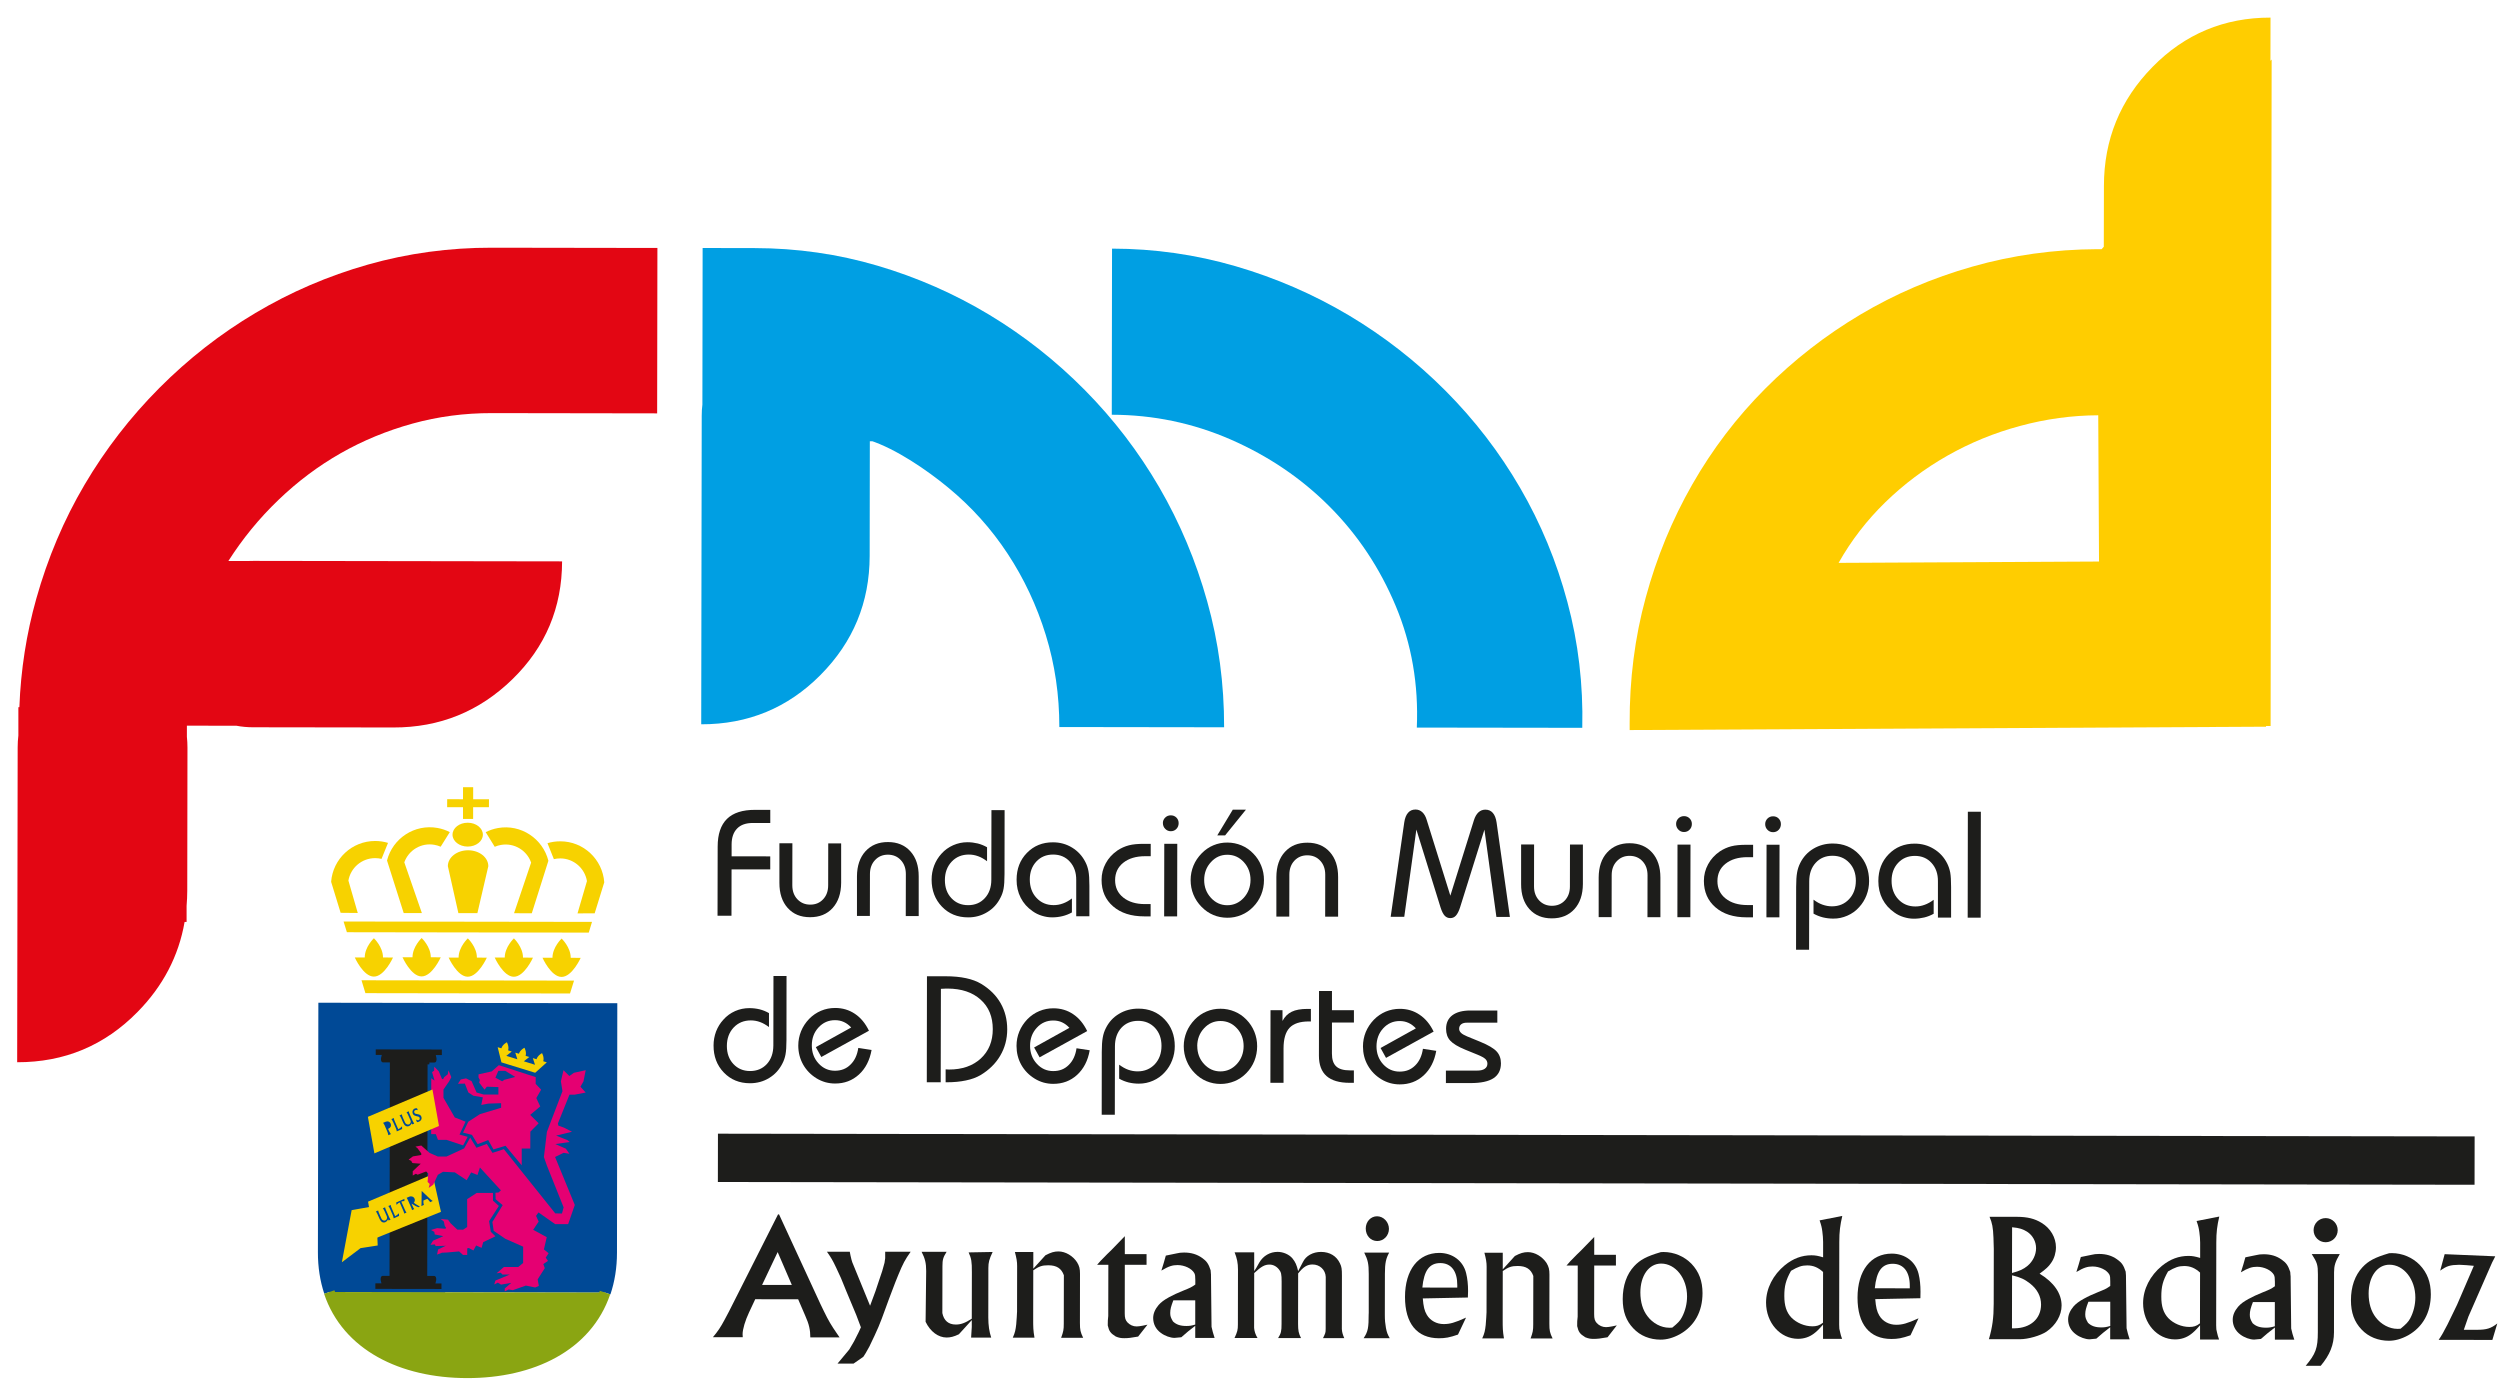 <?xml version="1.0" encoding="UTF-8"?> <svg xmlns="http://www.w3.org/2000/svg" width="135" height="75" viewBox="0 0 135 75" fill="none"><path fill-rule="evenodd" clip-rule="evenodd" d="M42.014 65.576L39.361 70.828L39.123 71.276C38.922 71.655 38.763 71.895 38.496 72.21H40.109L40.1 72.045C40.1 71.778 40.244 71.303 40.448 70.871L40.782 70.158L43.101 70.162L43.486 71.056C43.69 71.505 43.757 71.821 43.757 72.219H45.337L45.187 72C44.889 71.567 44.741 71.321 44.492 70.808C44.403 70.624 44.324 70.472 44.3 70.411L42.068 65.576H42.014ZM41.994 67.612L42.758 69.385H41.153L41.994 67.612Z" fill="#1D1D1B"></path><path fill-rule="evenodd" clip-rule="evenodd" d="M46.233 70.996L46.489 71.675L46.374 71.928C46.144 72.397 46.099 72.484 45.861 72.872L45.225 73.636H46.09L46.619 73.268C46.672 73.181 46.69 73.154 46.744 73.073L46.946 72.713C47.414 71.742 47.502 71.534 47.813 70.669C47.963 70.245 48.071 69.974 48.167 69.717C48.281 69.401 48.425 69.049 48.512 68.836C48.763 68.229 48.866 68.034 49.175 67.594H47.8V67.944C47.782 68.049 47.782 68.076 47.764 68.191C47.656 68.598 47.632 68.677 47.472 69.134L47.278 69.717L46.984 70.51L46.02 68.155C45.994 68.083 45.958 67.942 45.924 67.785L45.888 67.592H44.654C44.882 67.917 44.961 68.049 45.153 68.455C45.384 68.93 45.436 69.064 45.698 69.717L46.233 70.998V70.996Z" fill="#1D1D1B"></path><path fill-rule="evenodd" clip-rule="evenodd" d="M52.476 71.657C52.456 71.937 52.449 72.034 52.44 72.231H53.525C53.419 71.906 53.368 71.572 53.368 71.139L53.372 68.468C53.372 68.168 53.417 68 53.603 67.606L52.306 67.63C52.456 67.964 52.483 68.117 52.481 68.697L52.476 71.209C52.124 71.437 51.894 71.527 51.611 71.525C51.215 71.525 50.968 71.31 50.887 70.906L50.892 68.374C50.892 68.022 50.928 67.899 51.116 67.599H49.767C49.951 67.957 50.014 68.206 50.014 68.636L49.982 71.377C50.237 71.908 50.668 72.226 51.118 72.226C51.311 72.226 51.506 72.184 51.779 72.051L52.476 71.285V71.655V71.657Z" fill="#1D1D1B"></path><path fill-rule="evenodd" clip-rule="evenodd" d="M55.799 67.608H54.804C54.892 67.933 54.928 68.144 54.925 68.365L54.921 70.824C54.921 70.949 54.894 71.267 54.876 71.514C54.84 71.821 54.816 71.953 54.69 72.235H55.862C55.792 71.823 55.792 71.673 55.792 71.216L55.797 68.596C56.106 68.386 56.265 68.325 56.602 68.325C57.061 68.325 57.316 68.493 57.449 68.863L57.444 71.471C57.444 71.807 57.424 71.901 57.301 72.24H58.49C58.343 71.933 58.316 71.809 58.316 71.449L58.32 68.789C58.32 68.504 58.286 68.372 58.161 68.162C57.935 67.816 57.538 67.579 57.159 67.577C56.931 67.577 56.754 67.628 56.454 67.785L55.799 68.507V67.767V67.608Z" fill="#1D1D1B"></path><path fill-rule="evenodd" clip-rule="evenodd" d="M60.742 66.752L60.028 67.489C59.949 67.561 59.869 67.642 59.79 67.72C59.568 67.949 59.501 68.02 59.445 68.072C59.4 68.126 59.331 68.204 59.243 68.3H59.851L59.846 71.061C59.822 71.274 59.819 71.341 59.819 71.572C59.889 71.888 59.969 71.995 60.252 72.172C60.426 72.244 60.532 72.262 60.709 72.262C60.922 72.262 61.072 72.244 61.459 72.175L61.964 71.532C61.867 71.549 61.787 71.567 61.715 71.585C61.592 71.61 61.459 71.628 61.379 71.628C61.186 71.628 61.009 71.547 60.877 71.404C60.772 71.281 60.736 71.175 60.736 70.92L60.74 68.3H61.914V67.722H60.74V66.75L60.742 66.752Z" fill="#1D1D1B"></path><path fill-rule="evenodd" clip-rule="evenodd" d="M65.39 68.796L65.374 68.592C65.26 68.247 65.163 68.105 64.917 67.931C64.644 67.734 64.325 67.637 63.94 67.637C63.781 67.637 63.649 67.653 63.543 67.682L62.954 67.803C62.864 68.137 62.829 68.242 62.714 68.612C63.113 68.374 63.315 68.314 63.588 68.314C63.965 68.314 64.355 68.5 64.493 68.749C64.538 68.827 64.547 68.934 64.547 69.127V69.365C64.334 69.515 64.274 69.542 63.884 69.699C63.622 69.804 63.331 69.936 63.127 70.05C62.855 70.201 62.703 70.315 62.564 70.472C62.369 70.7 62.273 70.94 62.271 71.166C62.271 71.493 62.41 71.776 62.69 71.98C62.903 72.139 63.201 72.244 63.422 72.246L63.792 72.211C64.11 71.93 64.207 71.85 64.543 71.594V72.249H65.589C65.502 71.975 65.475 71.886 65.423 71.648L65.392 68.793L65.39 68.796ZM64.54 71.527C64.339 71.588 64.231 71.603 64.066 71.603C63.729 71.603 63.517 71.525 63.34 71.357C63.225 71.162 63.192 71.075 63.192 70.904C63.192 70.703 63.236 70.541 63.36 70.219H64.543V71.527H64.54Z" fill="#1D1D1B"></path><path fill-rule="evenodd" clip-rule="evenodd" d="M67.727 67.626H66.669C66.799 67.951 66.851 68.206 66.851 68.558L66.846 71.523C66.846 71.814 66.82 71.917 66.663 72.253H67.906C67.792 72.061 67.738 71.892 67.722 71.709L67.727 68.746C68.106 68.392 68.292 68.287 68.556 68.287C68.742 68.287 68.926 68.377 69.06 68.545C69.183 68.695 69.208 68.809 69.208 69.215L69.204 71.487C69.204 71.892 69.177 71.998 69.018 72.255H70.255C70.125 72 70.096 71.852 70.096 71.489L70.1 68.766C70.376 68.415 70.586 68.282 70.877 68.282C71.265 68.282 71.574 68.565 71.59 68.955L71.586 71.758C71.586 71.978 71.568 71.996 71.442 72.26H72.59C72.504 72.061 72.466 71.924 72.46 71.767L72.464 68.892C72.464 68.522 72.448 68.408 72.359 68.224C72.175 67.828 71.814 67.606 71.337 67.603C70.895 67.603 70.517 67.814 70.358 68.15L70.1 68.643C70.022 68.307 69.95 68.15 69.793 67.955C69.616 67.74 69.291 67.601 68.993 67.601C68.579 67.601 68.216 67.812 68.003 68.175L67.835 68.473L67.727 68.641V67.628V67.626Z" fill="#1D1D1B"></path><path fill-rule="evenodd" clip-rule="evenodd" d="M74.362 65.679C74.019 65.679 73.752 65.968 73.75 66.338C73.75 66.725 74.015 67.016 74.375 67.016C74.718 67.016 75.003 66.725 75.003 66.358C75.003 65.995 74.712 65.679 74.36 65.679M73.909 70.931C73.909 71.718 73.874 71.901 73.636 72.262H75.045C74.922 72.043 74.889 71.955 74.841 71.709C74.799 71.462 74.781 71.312 74.781 70.987L74.785 68.793C74.785 68.202 74.841 67.962 75.016 67.639H73.667C73.869 68.043 73.912 68.253 73.912 68.793V70.933L73.909 70.931Z" fill="#1D1D1B"></path><path fill-rule="evenodd" clip-rule="evenodd" d="M79.265 70.066L79.276 69.714C79.276 69.362 79.242 69.035 79.171 68.753C79.014 68.092 78.44 67.659 77.725 67.657C76.589 67.657 75.872 68.572 75.87 70.035C75.87 71.471 76.518 72.264 77.701 72.266C78.044 72.266 78.283 72.224 78.731 72.067L79.166 71.151C78.55 71.431 78.294 71.5 77.958 71.5C77.578 71.5 77.237 71.316 77.051 71.005C76.919 70.785 76.865 70.546 76.831 70.115L79.263 70.066H79.265ZM76.807 69.526C76.896 68.61 77.188 68.204 77.779 68.206C78.371 68.209 78.696 68.65 78.693 69.398V69.531L76.807 69.528V69.526Z" fill="#1D1D1B"></path><path fill-rule="evenodd" clip-rule="evenodd" d="M81.152 67.646H80.157C80.244 67.971 80.28 68.182 80.278 68.403L80.273 70.862C80.273 70.987 80.246 71.305 80.228 71.552C80.192 71.859 80.168 71.991 80.04 72.273H81.214C81.145 71.861 81.145 71.711 81.145 71.254L81.149 68.634C81.459 68.424 81.618 68.363 81.952 68.363C82.409 68.363 82.666 68.531 82.799 68.901L82.794 71.509C82.794 71.845 82.774 71.939 82.651 72.278H83.841C83.69 71.971 83.666 71.847 83.666 71.487L83.67 68.827C83.67 68.542 83.634 68.41 83.513 68.2C83.283 67.855 82.888 67.617 82.51 67.615C82.279 67.615 82.102 67.666 81.804 67.823L81.149 68.545V67.805V67.646H81.152Z" fill="#1D1D1B"></path><path fill-rule="evenodd" clip-rule="evenodd" d="M86.093 66.79L85.376 67.527C85.297 67.599 85.219 67.68 85.138 67.758C84.916 67.987 84.847 68.058 84.793 68.11C84.748 68.164 84.679 68.242 84.591 68.338H85.198L85.194 71.099C85.167 71.312 85.167 71.379 85.167 71.61C85.237 71.926 85.317 72.034 85.6 72.21C85.777 72.282 85.88 72.3 86.057 72.3C86.267 72.3 86.417 72.282 86.807 72.213L87.309 71.57C87.213 71.588 87.132 71.606 87.063 71.623C86.939 71.648 86.807 71.666 86.727 71.666C86.534 71.666 86.357 71.585 86.222 71.442C86.117 71.319 86.084 71.213 86.084 70.958L86.088 68.338H87.26V67.76H86.088V66.788L86.093 66.79Z" fill="#1D1D1B"></path><path fill-rule="evenodd" clip-rule="evenodd" d="M89.684 67.615C88.909 67.843 88.566 68.029 88.246 68.372C87.84 68.805 87.627 69.421 87.627 70.151C87.627 70.83 87.811 71.325 88.199 71.731C88.575 72.137 89.104 72.341 89.675 72.341C89.994 72.341 90.339 72.253 90.718 72.045C91.504 71.597 91.934 70.83 91.936 69.833C91.936 69.179 91.744 68.67 91.34 68.244C90.944 67.839 90.399 67.61 89.832 67.608L89.682 67.615H89.684ZM90.128 71.697C89.707 71.697 89.25 71.458 88.967 71.079C88.712 70.752 88.58 70.313 88.58 69.793C88.58 68.883 89.041 68.233 89.702 68.233C90.48 68.233 91.103 69.029 91.101 70.008C91.101 70.395 91.004 70.794 90.825 71.128C90.72 71.33 90.597 71.451 90.305 71.691L90.126 71.7L90.128 71.697Z" fill="#1D1D1B"></path><path fill-rule="evenodd" clip-rule="evenodd" d="M98.439 72.3H99.472C99.418 72.143 99.391 72.065 99.367 71.939C99.322 71.774 99.315 71.747 99.315 71.534L99.322 67.063C99.322 66.501 99.367 66.167 99.483 65.661L98.258 65.9C98.354 66.174 98.381 66.306 98.406 66.501C98.43 66.633 98.448 66.931 98.448 67.063V67.895C98.175 67.814 98.04 67.787 97.821 67.785C97.294 67.785 96.832 67.96 96.384 68.32C95.741 68.849 95.369 69.58 95.367 70.337C95.367 71.431 96.131 72.296 97.093 72.296C97.411 72.296 97.702 72.202 97.948 72.016C98.09 71.91 98.213 71.794 98.444 71.529V72.298L98.439 72.3ZM98.439 71.428C98.244 71.581 98.094 71.621 97.865 71.621C97.453 71.621 97.012 71.435 96.73 71.144C96.467 70.862 96.353 70.501 96.353 69.979C96.353 69.45 96.434 69.125 96.716 68.623C97.095 68.401 97.299 68.332 97.59 68.332C97.917 68.332 98.172 68.439 98.446 68.686L98.441 71.428H98.439Z" fill="#1D1D1B"></path><path fill-rule="evenodd" clip-rule="evenodd" d="M103.701 70.104L103.707 69.752C103.707 69.401 103.674 69.073 103.604 68.791C103.447 68.13 102.876 67.698 102.161 67.695C101.025 67.695 100.308 68.61 100.306 70.073C100.306 71.509 100.953 72.302 102.134 72.305C102.479 72.305 102.715 72.262 103.167 72.105L103.6 71.189C102.984 71.469 102.726 71.538 102.392 71.538C102.013 71.538 101.668 71.355 101.484 71.043C101.352 70.823 101.298 70.584 101.263 70.153L103.698 70.104H103.701ZM101.24 69.564C101.33 68.648 101.621 68.242 102.213 68.244C102.804 68.247 103.129 68.688 103.129 69.436V69.569L101.24 69.567V69.564Z" fill="#1D1D1B"></path><path fill-rule="evenodd" clip-rule="evenodd" d="M109.074 72.318C109.524 72.318 110.185 72.125 110.513 71.906C111.015 71.563 111.326 71.025 111.326 70.499C111.326 69.844 110.911 69.246 110.138 68.778C110.49 68.522 110.631 68.39 110.766 68.188C110.934 67.951 111.021 67.644 111.021 67.353C111.021 66.833 110.732 66.331 110.248 66.037C109.878 65.809 109.482 65.71 108.917 65.708H107.436C107.579 66.048 107.624 66.27 107.647 66.835C107.656 67.099 107.665 67.364 107.665 67.442L107.66 70.404C107.66 71.162 107.588 71.675 107.4 72.318H109.074ZM108.653 66.272C109.049 66.308 109.235 66.371 109.464 66.512C109.764 66.707 109.948 67.041 109.948 67.404C109.948 67.758 109.771 68.119 109.489 68.354C109.26 68.54 109.081 68.625 108.648 68.742L108.653 66.272ZM108.648 68.865C109.117 68.979 109.334 69.085 109.619 69.306C110.013 69.616 110.217 70.003 110.217 70.445C110.217 71.211 109.643 71.722 108.778 71.729H108.646L108.651 68.865H108.648Z" fill="#1D1D1B"></path><path fill-rule="evenodd" clip-rule="evenodd" d="M114.802 68.872L114.786 68.668C114.672 68.323 114.575 68.182 114.326 68.007C114.053 67.81 113.737 67.713 113.349 67.713C113.19 67.713 113.06 67.729 112.953 67.758L112.364 67.879C112.274 68.213 112.238 68.318 112.124 68.688C112.523 68.451 112.724 68.39 112.998 68.39C113.379 68.39 113.766 68.576 113.905 68.825C113.948 68.903 113.954 69.011 113.954 69.203V69.441C113.744 69.591 113.681 69.618 113.293 69.775C113.029 69.88 112.738 70.012 112.536 70.127C112.263 70.277 112.113 70.391 111.971 70.548C111.776 70.776 111.68 71.016 111.678 71.243C111.678 71.57 111.819 71.852 112.101 72.056C112.312 72.215 112.612 72.32 112.832 72.323L113.202 72.287C113.518 72.007 113.616 71.926 113.95 71.671V72.325H115.001C114.914 72.051 114.887 71.962 114.835 71.724L114.802 68.87V68.872ZM113.95 71.603C113.748 71.664 113.643 71.68 113.475 71.68C113.139 71.68 112.93 71.601 112.753 71.433C112.639 71.238 112.603 71.151 112.603 70.98C112.603 70.779 112.648 70.617 112.774 70.295H113.954V71.603H113.95Z" fill="#1D1D1B"></path><path fill-rule="evenodd" clip-rule="evenodd" d="M118.797 72.334H119.83C119.776 72.177 119.749 72.099 119.724 71.973C119.682 71.807 119.673 71.78 119.673 71.567L119.68 67.097C119.68 66.535 119.724 66.201 119.841 65.694L118.615 65.934C118.712 66.207 118.738 66.34 118.765 66.535C118.79 66.667 118.808 66.965 118.808 67.097V67.928C118.535 67.848 118.4 67.821 118.183 67.819C117.654 67.819 117.195 67.993 116.746 68.354C116.103 68.883 115.729 69.614 115.727 70.371C115.727 71.464 116.491 72.329 117.452 72.329C117.77 72.329 118.062 72.235 118.308 72.049C118.449 71.944 118.573 71.827 118.803 71.563V72.332L118.797 72.334ZM118.797 71.462C118.602 71.615 118.454 71.655 118.223 71.655C117.809 71.655 117.367 71.469 117.087 71.177C116.823 70.895 116.708 70.534 116.711 70.012C116.711 69.484 116.789 69.159 117.074 68.657C117.452 68.435 117.656 68.365 117.947 68.365C118.275 68.365 118.53 68.473 118.803 68.719L118.799 71.462H118.797Z" fill="#1D1D1B"></path><path fill-rule="evenodd" clip-rule="evenodd" d="M123.688 68.887L123.673 68.683C123.556 68.338 123.462 68.197 123.213 68.022C122.94 67.825 122.624 67.729 122.236 67.729C122.077 67.729 121.945 67.745 121.84 67.774L121.25 67.895C121.161 68.229 121.125 68.334 121.008 68.704C121.407 68.466 121.611 68.406 121.882 68.406C122.261 68.406 122.651 68.592 122.79 68.84C122.832 68.919 122.844 69.026 122.844 69.219V69.457C122.631 69.607 122.568 69.634 122.18 69.79C121.914 69.896 121.625 70.028 121.423 70.142C121.147 70.292 120.997 70.407 120.858 70.564C120.663 70.792 120.567 71.032 120.567 71.258C120.567 71.585 120.708 71.868 120.988 72.072C121.201 72.231 121.499 72.336 121.721 72.338L122.091 72.302C122.409 72.022 122.508 71.942 122.844 71.686V72.341H123.892C123.803 72.067 123.776 71.977 123.724 71.74L123.693 68.885L123.688 68.887ZM122.839 71.619C122.635 71.679 122.53 71.695 122.362 71.695C122.026 71.695 121.817 71.617 121.638 71.449C121.524 71.254 121.49 71.166 121.49 70.996C121.49 70.794 121.535 70.633 121.658 70.31H122.841V71.619H122.839Z" fill="#1D1D1B"></path><path fill-rule="evenodd" clip-rule="evenodd" d="M125.163 71.946C125.163 72.802 125.046 73.111 124.506 73.754H125.318C125.819 73.156 126.032 72.618 126.035 71.948L126.039 68.706C126.039 68.354 126.1 68.141 126.348 67.72H124.834C125.132 68.184 125.167 68.309 125.167 68.82L125.163 71.948V71.946ZM125.586 65.777C125.223 65.777 124.934 66.069 124.934 66.429C124.934 66.79 125.223 67.081 125.584 67.081C125.945 67.081 126.236 66.79 126.236 66.432C126.236 66.071 125.945 65.777 125.586 65.777Z" fill="#1D1D1B"></path><path fill-rule="evenodd" clip-rule="evenodd" d="M129.01 67.675C128.235 67.904 127.89 68.09 127.572 68.433C127.166 68.865 126.951 69.481 126.951 70.212C126.951 70.891 127.137 71.386 127.522 71.791C127.901 72.197 128.43 72.401 129.001 72.401C129.32 72.401 129.662 72.314 130.043 72.105C130.83 71.657 131.262 70.891 131.265 69.894C131.265 69.239 131.072 68.731 130.666 68.305C130.272 67.899 129.725 67.671 129.16 67.668L129.01 67.675ZM129.456 71.758C129.033 71.758 128.573 71.518 128.291 71.139C128.038 70.812 127.906 70.373 127.906 69.853C127.906 68.943 128.367 68.294 129.03 68.294C129.806 68.294 130.431 69.089 130.429 70.068C130.429 70.456 130.33 70.855 130.153 71.189C130.046 71.39 129.92 71.511 129.631 71.751L129.456 71.76V71.758Z" fill="#1D1D1B"></path><path fill-rule="evenodd" clip-rule="evenodd" d="M131.773 68.614C132.125 68.361 132.3 68.307 132.802 68.298L133.174 68.318L133.588 68.354L132.685 70.449C132.66 70.503 132.649 70.53 132.544 70.741C132.32 71.198 132.259 71.332 132.163 71.525C131.941 71.955 131.854 72.108 131.688 72.352L134.588 72.356L134.854 71.467C134.509 71.738 134.274 71.809 133.752 71.809H133.046L133.292 71.101L134.496 68.354C134.567 68.186 134.585 68.15 134.682 67.966L134.744 67.841L132.011 67.725L131.771 68.614H131.773Z" fill="#1D1D1B"></path><path d="M38.767 62.524L133.628 62.672" stroke="#1D1D1B" stroke-width="2.61" stroke-miterlimit="3.86"></path><path d="M76.508 39.289C76.607 36.974 76.231 34.792 75.375 32.737C74.516 30.68 73.324 28.887 71.801 27.359C70.279 25.831 68.496 24.625 66.456 23.733C64.415 22.844 62.275 22.4 60.036 22.396L60.05 13.426C62.338 13.43 64.565 13.746 66.73 14.378C68.894 15.01 70.929 15.893 72.836 17.027C74.738 18.161 76.479 19.518 78.052 21.096C79.626 22.676 80.97 24.424 82.086 26.344C83.202 28.264 84.055 30.321 84.64 32.511C85.23 34.7 85.496 36.965 85.443 39.302L76.511 39.289H76.508Z" fill="#009FE3"></path><path d="M38.747 49.449L38.754 45.718C38.754 45.05 38.922 44.55 39.256 44.221C39.587 43.894 40.096 43.73 40.777 43.732H41.595V44.441H40.647C40.284 44.441 39.999 44.539 39.805 44.739C39.607 44.94 39.507 45.229 39.507 45.603V46.242L41.593 46.244V46.948L39.504 46.946L39.5 49.449H38.749H38.747Z" fill="#1D1D1B"></path><path d="M45.422 45.541V47.676C45.418 48.248 45.265 48.698 44.963 49.032C44.66 49.366 44.255 49.529 43.744 49.529C43.233 49.529 42.836 49.364 42.536 49.03C42.236 48.696 42.086 48.243 42.088 47.674V45.538H42.789L42.785 47.802C42.785 48.111 42.874 48.362 43.056 48.557C43.24 48.752 43.471 48.85 43.753 48.85C44.04 48.85 44.27 48.754 44.45 48.559C44.631 48.366 44.721 48.115 44.721 47.806L44.725 45.543H45.42L45.422 45.541Z" fill="#1D1D1B"></path><path d="M46.276 49.46V47.322C46.28 46.751 46.435 46.3 46.735 45.969C47.04 45.635 47.446 45.469 47.952 45.471C48.456 45.471 48.862 45.639 49.162 45.973C49.462 46.305 49.612 46.757 49.61 47.329V49.467H48.911L48.916 47.201C48.916 46.892 48.826 46.641 48.644 46.446C48.465 46.251 48.234 46.155 47.95 46.152C47.667 46.152 47.434 46.249 47.253 46.444C47.071 46.636 46.977 46.89 46.977 47.197L46.973 49.462H46.274L46.276 49.46Z" fill="#1D1D1B"></path><path d="M54.249 43.75L54.244 47.197C54.244 47.548 54.226 47.811 54.193 47.988C54.161 48.165 54.105 48.324 54.027 48.472C53.861 48.808 53.623 49.07 53.31 49.256C52.998 49.446 52.653 49.541 52.275 49.538C51.705 49.538 51.235 49.346 50.863 48.958C50.493 48.572 50.307 48.086 50.307 47.497C50.307 47.235 50.354 46.981 50.444 46.742C50.536 46.502 50.668 46.287 50.84 46.099C51.017 45.901 51.228 45.751 51.472 45.642C51.719 45.534 51.972 45.48 52.239 45.48C52.434 45.48 52.62 45.505 52.797 45.547C52.974 45.592 53.142 45.662 53.301 45.751V46.507C53.137 46.383 52.976 46.291 52.815 46.235C52.653 46.175 52.487 46.146 52.317 46.146C51.941 46.146 51.631 46.273 51.389 46.531C51.147 46.789 51.024 47.12 51.024 47.526C51.024 47.923 51.139 48.248 51.376 48.501C51.611 48.752 51.911 48.879 52.279 48.879C52.649 48.879 52.949 48.752 53.182 48.498C53.415 48.245 53.532 47.914 53.532 47.501L53.538 43.746H54.244L54.249 43.75Z" fill="#1D1D1B"></path><path d="M58.116 49.478V47.524C58.121 47.114 58.002 46.782 57.771 46.529C57.54 46.273 57.24 46.146 56.868 46.146C56.496 46.146 56.2 46.271 55.963 46.522C55.728 46.775 55.609 47.098 55.609 47.492C55.609 47.887 55.728 48.23 55.972 48.487C56.214 48.747 56.523 48.877 56.897 48.877C57.068 48.877 57.233 48.848 57.397 48.788C57.558 48.731 57.72 48.64 57.883 48.516V49.272C57.722 49.361 57.554 49.428 57.377 49.471C57.2 49.514 57.014 49.538 56.817 49.538C56.62 49.538 56.447 49.507 56.263 49.451C56.079 49.395 55.914 49.314 55.764 49.207C55.481 49.012 55.266 48.772 55.118 48.478C54.968 48.187 54.894 47.862 54.896 47.506C54.896 46.919 55.082 46.437 55.454 46.056C55.826 45.675 56.294 45.482 56.864 45.485C57.24 45.485 57.585 45.581 57.895 45.771C58.204 45.96 58.444 46.22 58.611 46.551C58.69 46.701 58.744 46.865 58.777 47.042C58.811 47.219 58.827 47.483 58.827 47.835V49.48H58.116V49.478Z" fill="#1D1D1B"></path><path d="M62.141 46.235H61.836C61.345 46.235 60.951 46.354 60.657 46.589C60.364 46.822 60.216 47.136 60.216 47.528C60.216 47.92 60.361 48.23 60.655 48.465C60.949 48.702 61.341 48.821 61.829 48.821H62.134V49.484H61.784C61.083 49.484 60.523 49.303 60.108 48.944C59.694 48.586 59.485 48.111 59.485 47.515C59.485 47.194 59.559 46.896 59.709 46.621C59.857 46.343 60.07 46.112 60.346 45.922C60.538 45.796 60.742 45.704 60.958 45.648C61.17 45.592 61.45 45.565 61.789 45.568H62.139V46.237L62.141 46.235Z" fill="#1D1D1B"></path><path d="M62.795 44.452C62.795 44.333 62.835 44.234 62.92 44.151C63.001 44.069 63.102 44.028 63.223 44.028C63.344 44.028 63.445 44.069 63.526 44.149C63.606 44.232 63.647 44.331 63.647 44.452C63.647 44.573 63.606 44.678 63.526 44.761C63.445 44.846 63.344 44.886 63.223 44.886C63.102 44.886 63.008 44.844 62.923 44.759C62.838 44.673 62.797 44.57 62.797 44.449M62.871 45.565H63.573L63.566 49.484H62.864L62.871 45.565Z" fill="#1D1D1B"></path><path d="M64.294 47.522C64.294 47.25 64.346 46.993 64.446 46.746C64.547 46.502 64.695 46.28 64.888 46.083C65.076 45.89 65.287 45.745 65.524 45.646C65.76 45.547 66.01 45.496 66.275 45.498C66.542 45.498 66.795 45.55 67.034 45.648C67.274 45.747 67.487 45.895 67.673 46.087C67.864 46.28 68.007 46.5 68.106 46.748C68.207 46.997 68.256 47.255 68.254 47.526C68.254 47.804 68.204 48.066 68.103 48.315C68.003 48.561 67.859 48.783 67.669 48.974C67.483 49.166 67.27 49.312 67.03 49.41C66.79 49.511 66.537 49.561 66.27 49.558C66.004 49.556 65.755 49.509 65.52 49.408C65.282 49.31 65.072 49.162 64.883 48.969C64.691 48.774 64.543 48.552 64.444 48.306C64.343 48.059 64.294 47.797 64.294 47.519M65.025 47.515C65.025 47.896 65.146 48.216 65.39 48.483C65.632 48.747 65.928 48.882 66.273 48.882C66.62 48.882 66.916 48.749 67.16 48.485C67.402 48.218 67.525 47.898 67.528 47.517C67.528 47.138 67.406 46.816 67.165 46.553C66.922 46.289 66.629 46.157 66.277 46.157C65.925 46.157 65.636 46.287 65.394 46.551C65.15 46.813 65.027 47.136 65.025 47.515ZM65.733 45.111L66.571 43.721H67.281L66.156 45.111H65.733Z" fill="#1D1D1B"></path><path d="M68.924 49.493V47.356C68.928 46.784 69.081 46.334 69.385 46.002C69.69 45.668 70.093 45.503 70.6 45.505C71.104 45.505 71.51 45.673 71.808 46.007C72.108 46.338 72.26 46.791 72.258 47.362V49.5H71.559L71.563 47.235C71.563 46.925 71.474 46.675 71.294 46.48C71.115 46.285 70.882 46.188 70.597 46.186C70.315 46.186 70.082 46.282 69.898 46.477C69.717 46.67 69.625 46.923 69.625 47.23L69.621 49.496H68.921L68.924 49.493Z" fill="#1D1D1B"></path><path d="M75.097 49.505L75.83 44.409C75.863 44.181 75.933 44.006 76.034 43.891C76.135 43.773 76.269 43.714 76.439 43.714C76.583 43.714 76.706 43.766 76.809 43.862C76.914 43.961 76.993 44.102 77.046 44.288L78.319 48.366L79.592 44.292C79.65 44.106 79.733 43.965 79.836 43.867C79.942 43.77 80.065 43.721 80.21 43.721C80.376 43.721 80.511 43.779 80.614 43.898C80.715 44.015 80.782 44.187 80.816 44.418L81.535 49.516H80.806L80.159 44.801L78.844 48.998C78.779 49.2 78.705 49.348 78.622 49.44C78.539 49.534 78.438 49.578 78.317 49.578C78.196 49.578 78.091 49.534 78.01 49.444C77.929 49.357 77.855 49.207 77.788 48.996L76.484 44.797L75.83 49.509H75.095L75.097 49.505Z" fill="#1D1D1B"></path><path d="M85.476 45.603V47.739C85.472 48.31 85.319 48.761 85.017 49.094C84.712 49.428 84.306 49.592 83.798 49.592C83.291 49.592 82.888 49.426 82.588 49.092C82.288 48.758 82.137 48.306 82.14 47.737V45.601H82.841L82.837 47.864C82.837 48.173 82.928 48.425 83.11 48.62C83.291 48.814 83.525 48.913 83.805 48.913C84.085 48.913 84.324 48.817 84.504 48.622C84.685 48.429 84.775 48.178 84.775 47.869L84.779 45.606H85.474L85.476 45.603Z" fill="#1D1D1B"></path><path d="M86.328 49.523V47.385C86.332 46.813 86.484 46.363 86.787 46.032C87.092 45.698 87.497 45.532 88.001 45.534C88.506 45.536 88.911 45.702 89.212 46.036C89.512 46.368 89.662 46.82 89.662 47.392V49.529H88.963L88.967 47.264C88.967 46.955 88.88 46.704 88.698 46.509C88.519 46.314 88.286 46.217 88.001 46.215C87.719 46.215 87.486 46.312 87.305 46.507C87.121 46.699 87.031 46.952 87.031 47.259L87.027 49.525H86.328V49.523Z" fill="#1D1D1B"></path><path d="M90.509 44.494C90.509 44.375 90.552 44.277 90.632 44.194C90.717 44.111 90.818 44.071 90.937 44.071C91.056 44.071 91.157 44.111 91.237 44.192C91.32 44.275 91.361 44.373 91.361 44.494C91.361 44.615 91.32 44.721 91.237 44.803C91.157 44.889 91.056 44.929 90.935 44.929C90.814 44.929 90.717 44.886 90.635 44.801C90.552 44.716 90.509 44.613 90.509 44.492M90.585 45.608H91.287L91.28 49.527H90.579L90.585 45.608Z" fill="#1D1D1B"></path><path d="M94.663 46.287H94.361C93.868 46.287 93.476 46.406 93.18 46.641C92.886 46.874 92.741 47.188 92.741 47.58C92.741 47.972 92.886 48.281 93.18 48.517C93.476 48.754 93.868 48.873 94.359 48.873H94.661V49.536H94.312C93.61 49.536 93.05 49.355 92.636 48.996C92.221 48.638 92.01 48.162 92.01 47.566C92.01 47.246 92.087 46.948 92.237 46.672C92.387 46.394 92.597 46.164 92.875 45.973C93.068 45.848 93.27 45.756 93.485 45.7C93.7 45.644 93.978 45.617 94.318 45.619H94.668V46.289L94.663 46.287Z" fill="#1D1D1B"></path><path d="M95.32 44.503C95.32 44.384 95.362 44.286 95.443 44.203C95.526 44.12 95.627 44.08 95.748 44.08C95.869 44.08 95.968 44.12 96.048 44.201C96.127 44.284 96.169 44.382 96.169 44.503C96.169 44.626 96.127 44.73 96.048 44.812C95.965 44.898 95.867 44.938 95.746 44.938C95.625 44.938 95.526 44.895 95.443 44.81C95.36 44.725 95.32 44.622 95.32 44.501M95.394 45.617H96.095L96.088 49.536H95.387L95.394 45.617Z" fill="#1D1D1B"></path><path d="M96.987 51.282L96.992 47.894C96.992 47.56 97.01 47.302 97.043 47.118C97.075 46.932 97.131 46.764 97.209 46.609C97.373 46.278 97.61 46.018 97.924 45.83C98.237 45.644 98.587 45.55 98.968 45.55C99.537 45.55 100.008 45.742 100.377 46.126C100.747 46.509 100.931 46.993 100.931 47.578C100.931 47.844 100.884 48.1 100.792 48.342C100.7 48.584 100.566 48.799 100.393 48.987C100.218 49.184 100.008 49.337 99.761 49.444C99.517 49.552 99.261 49.608 98.995 49.605C98.8 49.605 98.614 49.581 98.437 49.538C98.258 49.493 98.092 49.426 97.93 49.337V48.581C98.094 48.705 98.255 48.797 98.419 48.853C98.585 48.911 98.753 48.942 98.923 48.942C99.3 48.942 99.609 48.815 99.851 48.554C100.093 48.297 100.216 47.965 100.216 47.56C100.216 47.167 100.1 46.843 99.862 46.592C99.624 46.336 99.322 46.211 98.952 46.211C98.583 46.211 98.28 46.336 98.047 46.592C97.814 46.845 97.7 47.176 97.698 47.587L97.691 51.284H96.983L96.987 51.282Z" fill="#1D1D1B"></path><path d="M104.648 49.55V47.596C104.653 47.185 104.536 46.854 104.305 46.601C104.075 46.345 103.774 46.218 103.405 46.218C103.035 46.218 102.735 46.343 102.499 46.594C102.262 46.847 102.145 47.17 102.145 47.564C102.145 47.959 102.264 48.301 102.506 48.559C102.748 48.819 103.055 48.949 103.432 48.949C103.604 48.949 103.768 48.92 103.931 48.859C104.09 48.803 104.254 48.712 104.418 48.588V49.343C104.256 49.433 104.088 49.5 103.911 49.543C103.734 49.585 103.548 49.61 103.353 49.61C103.158 49.61 102.983 49.579 102.797 49.523C102.616 49.467 102.448 49.386 102.3 49.278C102.018 49.083 101.805 48.844 101.652 48.55C101.504 48.259 101.431 47.934 101.431 47.578C101.431 46.99 101.617 46.509 101.989 46.128C102.36 45.747 102.829 45.554 103.398 45.556C103.774 45.556 104.119 45.653 104.429 45.843C104.74 46.032 104.98 46.291 105.146 46.623C105.222 46.773 105.276 46.937 105.312 47.114C105.343 47.291 105.359 47.555 105.359 47.907V49.552H104.648V49.55Z" fill="#1D1D1B"></path><path d="M106.264 43.833L106.255 49.554L106.957 49.555L106.966 43.834L106.264 43.833Z" fill="#1D1D1B"></path><path d="M42.473 52.705L42.469 56.153C42.469 56.505 42.451 56.767 42.417 56.944C42.384 57.119 42.328 57.28 42.251 57.426C42.083 57.762 41.846 58.022 41.534 58.212C41.223 58.403 40.878 58.495 40.499 58.495C39.928 58.495 39.457 58.302 39.087 57.916C38.715 57.531 38.529 57.043 38.532 56.453C38.532 56.191 38.579 55.94 38.668 55.698C38.762 55.458 38.892 55.245 39.067 55.057C39.242 54.858 39.453 54.708 39.697 54.598C39.943 54.49 40.199 54.439 40.465 54.439C40.658 54.439 40.844 54.461 41.021 54.504C41.2 54.549 41.366 54.618 41.525 54.708V55.463C41.362 55.34 41.203 55.248 41.041 55.19C40.88 55.131 40.714 55.102 40.544 55.102C40.167 55.102 39.86 55.23 39.616 55.487C39.374 55.748 39.251 56.077 39.251 56.482C39.251 56.879 39.367 57.204 39.603 57.457C39.838 57.708 40.138 57.836 40.506 57.836C40.876 57.836 41.178 57.708 41.411 57.457C41.642 57.202 41.758 56.87 41.761 56.46L41.767 52.705H42.475H42.473Z" fill="#1D1D1B"></path><path d="M47.065 56.7C46.964 57.258 46.737 57.702 46.381 58.026C46.027 58.349 45.595 58.513 45.088 58.51C44.916 58.51 44.745 58.486 44.575 58.441C44.405 58.392 44.246 58.324 44.098 58.233C43.784 58.042 43.542 57.791 43.367 57.482C43.195 57.173 43.107 56.832 43.107 56.46C43.107 56.189 43.159 55.931 43.258 55.685C43.358 55.441 43.502 55.221 43.692 55.022C43.88 54.829 44.098 54.681 44.338 54.58C44.577 54.479 44.831 54.43 45.099 54.43C45.496 54.43 45.85 54.535 46.164 54.746C46.478 54.954 46.731 55.261 46.923 55.66L44.351 57.078L44.055 56.545L45.964 55.485C45.846 55.355 45.716 55.257 45.57 55.19C45.424 55.122 45.263 55.089 45.09 55.089C44.739 55.089 44.443 55.219 44.201 55.481C43.959 55.743 43.838 56.066 43.838 56.453C43.838 56.837 43.959 57.161 44.201 57.424C44.443 57.688 44.739 57.82 45.088 57.82C45.422 57.82 45.702 57.713 45.924 57.491C46.153 57.271 46.292 56.969 46.348 56.588L47.062 56.698L47.065 56.7Z" fill="#1D1D1B"></path><path d="M51.062 57.746C51.082 57.746 51.114 57.746 51.159 57.751C51.201 57.755 51.23 57.755 51.25 57.755C51.961 57.755 52.532 57.556 52.965 57.157C53.395 56.756 53.61 56.229 53.61 55.573C53.61 54.905 53.393 54.374 52.953 53.98C52.514 53.583 51.92 53.386 51.17 53.383C51.129 53.383 51.085 53.383 51.033 53.386C50.981 53.39 50.908 53.395 50.809 53.397L50.798 58.441H50.047L50.056 52.718H51.04C51.479 52.718 51.858 52.754 52.171 52.823C52.487 52.89 52.758 52.993 52.985 53.128C53.444 53.406 53.794 53.753 54.033 54.172C54.271 54.591 54.39 55.062 54.39 55.584C54.39 56.104 54.264 56.581 54.011 57.009C53.76 57.437 53.399 57.787 52.938 58.062C52.725 58.185 52.465 58.282 52.16 58.344C51.853 58.41 51.51 58.443 51.127 58.443H51.064V57.748L51.062 57.746Z" fill="#1D1D1B"></path><path d="M58.844 56.718C58.746 57.276 58.517 57.719 58.163 58.044C57.809 58.367 57.377 58.531 56.868 58.528C56.696 58.528 56.525 58.504 56.357 58.459C56.187 58.41 56.028 58.342 55.88 58.25C55.566 58.06 55.324 57.809 55.149 57.5C54.977 57.191 54.892 56.85 54.892 56.478C54.892 56.207 54.941 55.949 55.042 55.703C55.143 55.458 55.288 55.239 55.477 55.039C55.665 54.847 55.882 54.699 56.124 54.598C56.364 54.497 56.617 54.448 56.884 54.448C57.28 54.448 57.634 54.553 57.948 54.764C58.262 54.972 58.515 55.279 58.708 55.678L56.138 57.096L55.842 56.563L57.749 55.503C57.63 55.373 57.5 55.275 57.354 55.207C57.209 55.14 57.047 55.107 56.875 55.107C56.523 55.107 56.227 55.237 55.987 55.499C55.745 55.761 55.624 56.084 55.624 56.471C55.624 56.854 55.745 57.179 55.987 57.441C56.227 57.706 56.523 57.838 56.873 57.838C57.222 57.838 57.487 57.731 57.711 57.509C57.937 57.289 58.078 56.987 58.132 56.606L58.847 56.715L58.844 56.718Z" fill="#1D1D1B"></path><path d="M59.492 60.196L59.496 56.807C59.496 56.474 59.514 56.216 59.548 56.032C59.579 55.848 59.635 55.678 59.714 55.523C59.877 55.192 60.115 54.932 60.429 54.746C60.74 54.558 61.09 54.466 61.473 54.466C62.044 54.466 62.513 54.658 62.882 55.039C63.252 55.423 63.438 55.907 63.438 56.492C63.438 56.76 63.391 57.011 63.297 57.253C63.205 57.495 63.071 57.713 62.898 57.901C62.721 58.098 62.513 58.248 62.268 58.356C62.022 58.466 61.769 58.517 61.5 58.517C61.305 58.517 61.119 58.495 60.942 58.452C60.765 58.407 60.597 58.34 60.435 58.248V57.493C60.599 57.614 60.76 57.708 60.926 57.767C61.09 57.825 61.258 57.854 61.43 57.854C61.804 57.854 62.114 57.726 62.358 57.471C62.6 57.211 62.721 56.879 62.721 56.476C62.721 56.081 62.604 55.759 62.369 55.503C62.129 55.252 61.829 55.125 61.459 55.125C61.09 55.125 60.787 55.25 60.554 55.501C60.323 55.757 60.207 56.09 60.207 56.498L60.2 60.196H59.492Z" fill="#1D1D1B"></path><path d="M63.922 56.494C63.922 56.223 63.976 55.965 64.077 55.718C64.178 55.474 64.326 55.255 64.518 55.055C64.706 54.862 64.917 54.719 65.155 54.62C65.39 54.52 65.643 54.47 65.907 54.472C66.174 54.472 66.425 54.522 66.667 54.623C66.907 54.721 67.118 54.867 67.306 55.06C67.494 55.252 67.637 55.472 67.738 55.721C67.837 55.969 67.888 56.227 67.886 56.498C67.886 56.776 67.835 57.038 67.736 57.287C67.635 57.538 67.49 57.758 67.301 57.95C67.113 58.143 66.902 58.286 66.663 58.385C66.421 58.483 66.17 58.535 65.903 58.533C65.639 58.533 65.385 58.481 65.15 58.383C64.912 58.284 64.702 58.139 64.514 57.946C64.321 57.751 64.175 57.529 64.075 57.28C63.974 57.032 63.922 56.772 63.922 56.494ZM64.653 56.489C64.653 56.87 64.774 57.193 65.018 57.457C65.262 57.722 65.556 57.856 65.901 57.856C66.248 57.856 66.542 57.724 66.788 57.459C67.03 57.195 67.153 56.872 67.156 56.492C67.156 56.113 67.035 55.79 66.793 55.528C66.551 55.266 66.255 55.134 65.905 55.134C65.556 55.134 65.264 55.264 65.02 55.526C64.776 55.788 64.653 56.111 64.65 56.489" fill="#1D1D1B"></path><path d="M68.601 58.468L68.608 54.549H69.255V55.131C69.376 54.901 69.54 54.737 69.753 54.634C69.963 54.531 70.246 54.481 70.604 54.481H70.788V55.158H70.68C70.196 55.158 69.849 55.275 69.636 55.501C69.421 55.73 69.311 56.102 69.311 56.619V58.47H68.605L68.601 58.468Z" fill="#1D1D1B"></path><path d="M71.225 53.513H71.926V54.551H73.112V55.216H71.926L71.924 56.892C71.924 57.208 71.998 57.439 72.153 57.583C72.305 57.728 72.549 57.8 72.887 57.8H73.109V58.472H72.879C72.325 58.472 71.908 58.349 71.633 58.107C71.359 57.865 71.222 57.498 71.222 57.011L71.227 53.513H71.225Z" fill="#1D1D1B"></path><path d="M77.557 56.747C77.459 57.305 77.23 57.749 76.876 58.074C76.524 58.396 76.09 58.56 75.581 58.557C75.408 58.557 75.236 58.533 75.068 58.488C74.897 58.439 74.738 58.371 74.591 58.28C74.277 58.089 74.033 57.838 73.86 57.529C73.685 57.22 73.6 56.879 73.6 56.507C73.6 56.236 73.652 55.978 73.75 55.732C73.851 55.488 73.997 55.268 74.185 55.069C74.373 54.876 74.591 54.728 74.828 54.627C75.07 54.526 75.323 54.477 75.592 54.477C75.989 54.477 76.345 54.582 76.654 54.793C76.968 55.001 77.224 55.308 77.416 55.707L74.846 57.126L74.55 56.592L76.457 55.532C76.338 55.403 76.208 55.304 76.063 55.237C75.915 55.169 75.756 55.136 75.583 55.136C75.231 55.136 74.936 55.266 74.694 55.528C74.452 55.79 74.333 56.113 74.331 56.501C74.331 56.884 74.452 57.209 74.691 57.471C74.933 57.735 75.229 57.867 75.579 57.867C75.928 57.867 76.19 57.76 76.417 57.538C76.643 57.318 76.782 57.016 76.838 56.635L77.553 56.745L77.557 56.747Z" fill="#1D1D1B"></path><path d="M78.079 57.811H79.773C79.944 57.813 80.078 57.78 80.175 57.715C80.273 57.648 80.32 57.556 80.32 57.441C80.32 57.343 80.284 57.258 80.21 57.186C80.139 57.119 80 57.04 79.798 56.958L79.126 56.684C78.734 56.523 78.46 56.359 78.312 56.193C78.16 56.028 78.088 55.815 78.088 55.555C78.088 55.237 78.205 54.99 78.429 54.822C78.658 54.652 78.983 54.567 79.404 54.567H80.856V55.225H79.22C79.086 55.223 78.983 55.25 78.906 55.31C78.832 55.369 78.794 55.449 78.794 55.557C78.794 55.638 78.828 55.709 78.895 55.774C78.96 55.839 79.072 55.902 79.227 55.967L79.933 56.256C80.374 56.438 80.668 56.612 80.82 56.781C80.972 56.946 81.051 57.161 81.051 57.419C81.051 57.782 80.914 58.051 80.645 58.226C80.376 58.401 79.962 58.488 79.399 58.486H78.079V57.811Z" fill="#1D1D1B"></path><path d="M1.046 38.189C1.122 36.176 1.427 34.22 1.96 32.329C2.578 30.129 3.448 28.072 4.57 26.169C5.693 24.264 7.038 22.526 8.602 20.953C10.168 19.38 11.896 18.028 13.793 16.901C15.689 15.772 17.715 14.9 19.868 14.288C22.024 13.677 24.256 13.372 26.568 13.376L35.5 13.39L35.486 22.322L26.555 22.308C25.08 22.306 23.651 22.494 22.273 22.875C20.895 23.256 19.602 23.789 18.396 24.475C17.188 25.163 16.068 26.003 15.033 26.998C13.997 27.991 13.099 29.091 12.332 30.294H13.374C13.48 30.292 13.585 30.288 13.693 30.288L30.353 30.314C30.348 32.815 29.457 34.94 27.671 36.678C25.887 38.419 23.743 39.289 21.242 39.284L13.677 39.273C13.361 39.273 13.059 39.246 12.767 39.19L10.092 39.186V39.784C10.112 39.977 10.123 40.169 10.123 40.371L10.112 48.089C10.112 48.369 10.098 48.646 10.076 48.918V49.785H9.968C9.65 51.622 8.805 53.245 7.43 54.643C5.648 56.46 3.479 57.365 0.927 57.361L0.954 40.358C0.954 40.138 0.967 39.928 0.992 39.719V38.189H1.039H1.046Z" fill="#E30613"></path><path d="M66.098 39.273L57.204 39.26C57.206 37.537 56.964 35.881 56.474 34.294C55.985 32.708 55.297 31.242 54.412 29.9C53.529 28.555 52.461 27.368 51.206 26.333C50.047 25.374 48.378 24.238 46.971 23.78V23.769L47.293 23.83H46.971L46.962 30.026C46.957 32.531 46.072 34.671 44.306 36.45C42.541 38.229 40.394 39.116 37.866 39.112L37.893 22.449C37.893 22.243 37.904 22.046 37.929 21.849L37.942 13.392L40.748 13.397C43.036 13.401 45.25 13.717 47.39 14.349C49.529 14.981 51.539 15.864 53.419 16.997C55.3 18.131 57.023 19.489 58.582 21.065C60.142 22.644 61.48 24.392 62.598 26.312C63.714 28.233 64.579 30.29 65.19 32.479C65.804 34.668 66.107 36.934 66.102 39.271" fill="#009FE3"></path><path d="M122.604 3.284L122.608 0.951C120.11 0.947 117.983 1.834 116.238 3.613C114.49 5.395 113.614 7.532 113.612 10.038L113.605 13.323L113.488 13.455H113.26C110.923 13.466 108.673 13.78 106.51 14.396C104.348 15.01 102.329 15.875 100.451 16.993C98.576 18.109 96.866 19.44 95.324 20.986C93.783 22.532 92.47 24.258 91.385 26.156C90.301 28.056 89.46 30.09 88.871 32.262C88.277 34.429 87.993 36.692 88.001 39.056V39.423L122.366 39.242V39.204H122.613L122.669 3.214L122.611 3.279L122.604 3.284ZM99.284 30.395C99.965 29.187 100.808 28.094 101.812 27.117C102.818 26.14 103.931 25.304 105.159 24.607C106.387 23.91 107.691 23.375 109.083 23.001C110.47 22.624 111.879 22.431 113.305 22.425L113.347 30.323L99.286 30.395H99.284Z" fill="#FFCD00"></path><path fill-rule="evenodd" clip-rule="evenodd" d="M17.791 69.77C17.576 69.123 17.459 68.403 17.462 67.617L17.486 54.443L33.039 54.468L33.022 67.642C33.022 68.435 32.901 69.154 32.683 69.802" fill="#004996"></path><path d="M17.791 69.77C17.576 69.123 17.459 68.403 17.462 67.617L17.486 54.443L33.039 54.468L33.022 67.642C33.022 68.435 32.901 69.154 32.683 69.802" stroke="#004996" stroke-width="0.59"></path><path d="M25.139 60.57L24.558 60.343L23.947 59.283V58.835L24.26 58.38L24.37 58.168L24.218 57.796L24.18 58.011L23.985 58.168L23.929 58.277L23.868 58.266L23.693 57.852L23.449 57.601L23.447 57.811L23.333 57.896L23.465 58.349L22.947 58.011L22.658 58.069L22.815 58.185L22.754 58.271L23.091 58.755L23.079 61.242H23.534L23.648 61.551L24.112 61.553L25.009 61.851L25.253 61.39L24.814 61.267L25.139 60.57Z" fill="#E50072"></path><path d="M20.213 65.231L19.075 65.434L18.607 67.926L19.429 67.305L20.292 67.171L20.213 65.231Z" fill="#F7D200"></path><path d="M20.213 65.231L19.075 65.434L18.607 67.926L19.429 67.305L20.292 67.171L20.213 65.231Z" stroke="#F7D200" stroke-width="0.2"></path><path d="M23.187 57.477H23.474C23.749 57.433 23.66 57.072 23.66 57.072H23.96V56.574L20.189 56.568V57.065H20.487C20.487 57.065 20.393 57.426 20.671 57.471H20.953L20.935 68.796H20.653C20.377 68.84 20.469 69.201 20.469 69.201H20.169V69.699L23.94 69.705V69.208H23.642C23.642 69.208 23.734 68.847 23.458 68.802H23.171L23.189 57.477H23.187Z" fill="#1D1D1B"></path><path d="M23.187 57.477H23.474C23.749 57.433 23.66 57.072 23.66 57.072H23.96V56.574L20.189 56.568V57.065H20.487C20.487 57.065 20.393 57.426 20.671 57.471H20.953L20.935 68.796H20.653C20.377 68.84 20.469 69.201 20.469 69.201H20.169V69.699L23.94 69.705V69.208H23.642C23.642 69.208 23.734 68.847 23.458 68.802H23.171L23.189 57.477H23.187Z" stroke="#004996" stroke-width="0.2"></path><path d="M23.592 60.742L20.294 62.141L19.978 60.37L23.276 58.974L23.592 60.742Z" fill="#F7D200"></path><path d="M23.592 60.742L20.294 62.141L19.978 60.37L23.276 58.974L23.592 60.742Z" stroke="#F7D200" stroke-width="0.2"></path><path d="M20.785 60.8C20.771 60.774 20.753 60.736 20.738 60.709C20.72 60.675 20.709 60.662 20.682 60.635L20.812 60.579C20.93 60.525 21.047 60.563 21.094 60.675C21.119 60.733 21.119 60.8 21.094 60.845C21.072 60.886 21.033 60.924 20.989 60.944L20.955 60.955L21.004 61.065C21.009 61.078 21.038 61.13 21.054 61.157C21.072 61.188 21.085 61.208 21.11 61.242L20.971 61.302C20.955 61.211 20.939 61.157 20.901 61.074L20.785 60.805V60.8Z" fill="#004996"></path><path d="M20.942 60.919C20.98 60.892 20.995 60.877 21.007 60.854C21.024 60.816 21.024 60.767 21.002 60.72C20.986 60.677 20.953 60.646 20.917 60.628C20.888 60.614 20.865 60.614 20.818 60.628C20.823 60.641 20.825 60.646 20.827 60.655C20.834 60.67 20.845 60.693 20.848 60.704L20.944 60.922L20.942 60.919Z" fill="#004996"></path><path d="M21.222 60.581C21.19 60.505 21.17 60.473 21.132 60.431L21.266 60.372C21.271 60.431 21.282 60.467 21.316 60.545L21.506 60.98C21.598 60.926 21.65 60.888 21.71 60.821L21.715 60.966L21.425 61.096C21.423 61.058 21.419 61.038 21.41 61.013C21.401 60.982 21.381 60.933 21.365 60.899L21.224 60.579L21.222 60.581Z" fill="#004996"></path><path d="M22.241 60.655C22.19 60.738 22.145 60.782 22.084 60.807C21.965 60.861 21.847 60.796 21.777 60.639L21.663 60.377C21.643 60.339 21.634 60.319 21.618 60.292C21.602 60.265 21.593 60.254 21.573 60.234L21.701 60.175C21.708 60.236 21.717 60.263 21.75 60.343L21.858 60.583C21.876 60.626 21.889 60.648 21.91 60.67C21.961 60.722 22.035 60.74 22.093 60.713C22.145 60.688 22.178 60.63 22.178 60.563C22.178 60.538 22.174 60.525 22.16 60.489L22.154 60.469L22.037 60.207C22.021 60.173 22.01 60.153 21.995 60.124C21.977 60.092 21.97 60.086 21.948 60.066L22.075 60.01C22.08 60.041 22.08 60.054 22.091 60.083C22.1 60.108 22.107 60.126 22.118 60.151L22.288 60.536C22.306 60.576 22.331 60.619 22.367 60.673L22.261 60.72C22.25 60.691 22.248 60.677 22.243 60.666L22.237 60.653L22.241 60.655Z" fill="#004996"></path><path d="M22.476 60.267C22.376 60.247 22.322 60.209 22.29 60.139C22.243 60.034 22.286 59.911 22.384 59.866C22.423 59.848 22.456 59.844 22.517 59.846L22.562 59.949C22.499 59.929 22.465 59.929 22.425 59.949C22.373 59.971 22.351 60.028 22.373 60.079C22.384 60.104 22.4 60.122 22.432 60.137C22.443 60.146 22.463 60.148 22.497 60.155C22.519 60.16 22.541 60.164 22.562 60.169C22.662 60.182 22.716 60.22 22.747 60.287C22.797 60.402 22.75 60.511 22.631 60.568C22.593 60.585 22.568 60.592 22.519 60.597L22.459 60.455C22.532 60.496 22.57 60.502 22.611 60.487C22.66 60.462 22.68 60.404 22.658 60.355C22.642 60.321 22.613 60.296 22.57 60.29L22.479 60.272L22.476 60.267Z" fill="#004996"></path><path d="M23.695 65.378L20.305 66.75L19.987 64.95L23.285 63.554L23.695 65.378Z" fill="#F7D200"></path><path d="M23.695 65.378L20.305 66.75L19.987 64.95L23.285 63.554L23.695 65.378Z" stroke="#F7D200" stroke-width="0.2"></path><path d="M20.964 65.842C20.913 65.925 20.865 65.97 20.807 65.997C20.688 66.051 20.57 65.983 20.5 65.829L20.384 65.567C20.366 65.526 20.357 65.508 20.341 65.481C20.325 65.455 20.316 65.443 20.296 65.421L20.424 65.365C20.431 65.423 20.44 65.45 20.476 65.531L20.581 65.77C20.599 65.813 20.612 65.835 20.632 65.858C20.684 65.909 20.756 65.927 20.814 65.9C20.865 65.878 20.901 65.818 20.901 65.75C20.901 65.726 20.899 65.712 20.883 65.676L20.877 65.654L20.762 65.394C20.747 65.358 20.733 65.338 20.715 65.309C20.697 65.278 20.693 65.269 20.671 65.251L20.796 65.195C20.8 65.226 20.803 65.237 20.814 65.271C20.823 65.293 20.83 65.311 20.843 65.338L21.011 65.721C21.029 65.764 21.056 65.806 21.09 65.86L20.984 65.907C20.975 65.878 20.971 65.865 20.966 65.853L20.959 65.84L20.964 65.842Z" fill="#004996"></path><path d="M21.058 65.273C21.024 65.197 21.004 65.168 20.968 65.125L21.101 65.067C21.107 65.125 21.116 65.159 21.15 65.239L21.338 65.674C21.43 65.62 21.482 65.582 21.542 65.515L21.549 65.661L21.257 65.791C21.253 65.753 21.251 65.732 21.242 65.708C21.233 65.676 21.213 65.629 21.199 65.591L21.058 65.273Z" fill="#004996"></path><path d="M21.392 64.935L21.838 64.737V64.859C21.757 64.859 21.737 64.859 21.67 64.89L21.865 65.329C21.876 65.351 21.883 65.372 21.901 65.403C21.921 65.441 21.93 65.452 21.95 65.481L21.829 65.533C21.822 65.502 21.82 65.49 21.811 65.466C21.8 65.432 21.791 65.401 21.782 65.385L21.582 64.93L21.567 64.937C21.538 64.95 21.524 64.959 21.495 64.982C21.466 65.006 21.448 65.022 21.412 65.06L21.394 64.935H21.392Z" fill="#004996"></path><path d="M22.033 64.818C22.019 64.789 22.001 64.753 21.988 64.729C21.979 64.717 21.972 64.704 21.956 64.684L22.082 64.628C22.131 64.605 22.165 64.601 22.207 64.605C22.29 64.61 22.353 64.652 22.384 64.722C22.416 64.793 22.405 64.868 22.349 64.948C22.4 64.991 22.434 65.013 22.501 65.053C22.555 65.089 22.6 65.112 22.676 65.157L22.593 65.192C22.488 65.154 22.423 65.121 22.259 65.018L22.221 64.993L22.293 65.157C22.322 65.222 22.333 65.242 22.369 65.289L22.248 65.347V65.343C22.241 65.311 22.237 65.298 22.225 65.262C22.21 65.222 22.207 65.21 22.187 65.17L22.033 64.818Z" fill="#004996"></path><path d="M22.212 64.986C22.255 64.95 22.27 64.935 22.286 64.908C22.311 64.868 22.313 64.82 22.293 64.776C22.273 64.728 22.232 64.695 22.178 64.688C22.147 64.684 22.127 64.684 22.084 64.699L22.212 64.989V64.986Z" fill="#004996"></path><path d="M22.777 64.316L23.191 64.711C23.191 64.711 23.209 64.729 23.225 64.744C23.27 64.787 23.297 64.802 23.344 64.836L23.366 64.854L23.225 64.917C23.207 64.879 23.187 64.847 23.146 64.811L23.073 64.737L22.864 64.829V64.915C22.866 64.968 22.875 65.02 22.887 65.047L22.893 65.062L22.75 65.127C22.761 65.085 22.761 65.056 22.763 65.009V64.953L22.77 64.319H22.774L22.777 64.316Z" fill="#004996"></path><path d="M22.864 64.735L23.01 64.672L22.862 64.525L22.864 64.735Z" fill="#004996"></path><path d="M29.533 57.368L29.335 57.307C29.401 57.096 29.27 56.87 29.27 56.87C29.27 56.87 29.035 56.987 28.973 57.197L28.773 57.137L28.89 57.498L28.285 57.309L28.583 57.078L28.383 57.016C28.448 56.805 28.32 56.579 28.32 56.579C28.32 56.579 28.087 56.693 28.022 56.901L27.825 56.843L27.937 57.2L27.341 57.016L27.635 56.783L27.438 56.72C27.503 56.509 27.373 56.283 27.373 56.283C27.373 56.283 27.137 56.397 27.075 56.608L26.875 56.55L27.077 57.368L28.899 57.93L29.526 57.368H29.533Z" fill="#F7D200"></path><path d="M28.925 58.528L29.221 58.842L28.961 59.295L29.172 59.749L28.63 60.204L29.087 60.657L28.639 61.11L28.636 62.019H28.173V62.927L27.296 61.871L26.647 62.069L26.364 61.562L25.791 61.782L25.486 61.282L25.004 61.161L25.289 60.572L25.916 60.164L27.061 59.819L27.059 59.572L26.362 59.595L25.99 59.667L26.073 59.257L25.562 59.169L25.291 58.994L25.103 58.515L24.731 58.522L24.881 58.291L25.165 58.233L25.466 58.383L25.737 58.997L26.116 59.104L26.913 59.106V58.703L26.29 58.681L26.165 58.84L25.876 58.461L25.912 58.318L25.84 58.183V58.015L26.552 57.856L26.938 57.52L28.928 58.165L28.925 58.528Z" fill="#E50072"></path><path d="M27.084 58.156L27.516 58.069L27.158 57.858L26.86 57.852L26.763 58.111L27.005 58.233L27.084 58.156Z" fill="#E50072"></path><path d="M27.209 62.055L26.595 62.255L26.288 61.773L25.728 61.979L25.39 61.432L25.062 62.015L24.11 62.454H23.646L23.194 62.255L22.748 61.858L22.434 61.916L22.546 62.006L22.748 62.282V62.367L22.299 62.445L22.064 62.618L22.21 62.687L22.252 62.784L22.299 62.808L22.718 62.84L22.288 63.245V63.48L22.456 63.382L22.553 63.433L23.012 63.259L23.126 63.366L23.09 63.826L23.205 63.935L23.149 64.148L23.393 63.976L23.644 63.44L23.922 63.277L24.56 63.308L25.199 63.731L25.443 63.31L25.784 63.449L25.916 63.044L27.05 64.28L26.916 64.395L26.754 64.408L26.765 64.758L27.144 65.078L26.588 65.988L26.66 66.465L27.288 66.895L28.251 67.321L28.249 68.202L27.984 68.419H27.209L26.812 68.76L27.039 68.726L27.131 68.825H27.532L26.752 69.15L26.689 69.36L26.882 69.26L27.054 69.369L27.608 69.275L27.256 69.578V69.734L27.469 69.631L27.693 69.669L28.397 69.421L28.899 69.524L29.098 69.439L29.033 69.085L29.419 68.48L29.338 68.26L29.591 68.088L29.468 67.913L29.625 67.675L29.371 67.469L29.524 66.808L28.791 66.409L29.089 65.966L28.946 65.659L29.078 65.47L29.976 66.102H30.68L31.039 65.069L29.974 62.477L30.433 62.252L30.747 62.302L30.555 62.029L29.99 61.78L30.761 61.67L30.646 61.569L30.032 61.323L30.888 61.114L30.449 60.89L30.154 60.787L30.127 60.666L30.752 59.111H31.036L31.626 58.997L31.343 58.683L31.507 58.398L31.628 57.789L30.989 57.932L30.745 58.105L30.429 57.791L30.288 58.389L30.373 58.925L29.533 61.121L29.371 62.481L29.528 62.929L30.436 65.199L30.346 65.531L29.983 65.522L27.209 62.055Z" fill="#E50072"></path><path d="M24.045 67.283L23.655 67.474L23.602 67.747L23.87 67.646L24.108 67.637L24.791 67.576L25.004 67.767H25.23V67.409L25.318 67.393L25.564 67.525L25.712 67.254L26.004 67.384L26.093 67.077L26.752 66.761L26.503 66.517L26.411 65.941L26.938 65.121L26.622 64.836L26.62 64.419L25.744 64.417L25.226 64.753L25.228 66.259L25.006 66.405L24.697 66.4L24.332 66.057L24.195 65.862L23.796 65.826L23.967 65.959L24.018 66.205L24.09 66.306L24.05 66.353L23.604 66.32L23.27 66.42L23.454 66.519L23.476 66.66L23.94 66.752L23.386 66.996L23.247 67.22L23.48 67.196L23.527 67.287L24.124 67.272" fill="#E50072"></path><path fill-rule="evenodd" clip-rule="evenodd" d="M24.437 45.07C24.437 44.714 24.805 44.425 25.257 44.427C25.708 44.427 26.075 44.716 26.075 45.072C26.075 45.426 25.708 45.715 25.255 45.715C24.802 45.715 24.435 45.424 24.435 45.07" fill="#F7D200"></path><path d="M18.813 47.557C18.929 46.865 19.534 46.339 20.256 46.339C20.377 46.339 20.491 46.352 20.603 46.379L20.953 45.516C20.733 45.449 20.5 45.413 20.258 45.413C19.003 45.413 17.975 46.383 17.881 47.618L18.394 49.292C18.394 49.292 19.283 49.301 19.319 49.301L18.815 47.555L18.813 47.557Z" fill="#F7D200"></path><path d="M31.695 47.578C31.579 46.885 30.978 46.356 30.256 46.354C30.138 46.354 30.021 46.367 29.909 46.394L29.564 45.532C29.784 45.465 30.015 45.431 30.259 45.431C31.511 45.431 32.54 46.408 32.63 47.645L32.112 49.319C32.112 49.319 31.222 49.323 31.186 49.323L31.695 47.58V47.578Z" fill="#F7D200"></path><path d="M28.681 46.58C28.448 45.917 27.765 45.5 27.052 45.626C26.933 45.646 26.821 45.68 26.716 45.727L26.227 44.936C26.431 44.833 26.655 44.756 26.891 44.714C28.128 44.494 29.309 45.281 29.613 46.482L28.717 49.316C28.717 49.316 27.83 49.316 27.758 49.314L28.681 46.58Z" fill="#F7D200"></path><path d="M21.831 46.569C22.067 45.906 22.75 45.491 23.462 45.621C23.579 45.642 23.691 45.675 23.796 45.722L24.289 44.934C24.085 44.828 23.861 44.752 23.624 44.709C22.389 44.488 21.204 45.267 20.899 46.468L21.8 49.305C21.8 49.305 22.727 49.305 22.781 49.305L21.834 46.569H21.831Z" fill="#F7D200"></path><path d="M26.369 46.775C26.369 46.3 25.883 45.915 25.277 45.915C24.672 45.915 24.184 46.298 24.184 46.771L24.753 49.31H25.779L26.369 46.775Z" fill="#F7D200"></path><path d="M21.222 51.707C21.222 51.707 20.758 52.738 20.189 52.736C19.617 52.736 19.158 51.703 19.158 51.703H19.696C19.696 51.127 20.191 50.665 20.191 50.665C20.191 50.665 20.682 51.129 20.682 51.703L21.222 51.707Z" fill="#F7D200"></path><path d="M23.799 51.698C23.799 51.698 23.335 52.729 22.765 52.727C22.194 52.727 21.737 51.694 21.737 51.694H22.275C22.275 51.118 22.77 50.654 22.77 50.654C22.77 50.654 23.263 51.12 23.263 51.692L23.801 51.696L23.799 51.698Z" fill="#F7D200"></path><path d="M26.29 51.712C26.29 51.712 25.826 52.743 25.257 52.743C24.688 52.743 24.226 51.71 24.226 51.71H24.764C24.764 51.136 25.262 50.672 25.262 50.672C25.262 50.672 25.755 51.138 25.752 51.71L26.29 51.714V51.712Z" fill="#F7D200"></path><path d="M29.295 51.721C29.295 51.721 29.755 52.752 30.324 52.754C30.893 52.756 31.357 51.725 31.357 51.725L30.819 51.721C30.819 51.147 30.328 50.683 30.328 50.683C30.328 50.683 29.835 51.145 29.833 51.719H29.295V51.721Z" fill="#F7D200"></path><path d="M26.716 51.712C26.716 51.712 27.178 52.745 27.747 52.745C28.318 52.745 28.78 51.714 28.78 51.714L28.242 51.71C28.242 51.138 27.751 50.672 27.751 50.672C27.751 50.672 27.258 51.136 27.256 51.707H26.718L26.716 51.712Z" fill="#F7D200"></path><path d="M31.968 49.782L31.794 50.361L18.732 50.34L18.553 49.762L31.968 49.782Z" fill="#F7D200"></path><path d="M30.781 53.648L30.998 52.953L19.521 52.935L19.732 53.63L30.781 53.648Z" fill="#F7D200"></path><path d="M25.549 43.589H26.402L26.405 43.161L25.551 43.159V43.161V42.507H25.004L25.002 43.161V43.159L24.148 43.157L24.146 43.587L25.002 43.589V44.221H25.549V43.591V43.589Z" fill="#F7D200"></path><path fill-rule="evenodd" clip-rule="evenodd" d="M32.67 69.799C31.695 72.677 28.728 74.129 25.219 74.122C21.71 74.117 18.743 72.656 17.78 69.768" fill="#8AA512"></path><path d="M32.67 69.799C31.695 72.677 28.728 74.129 25.219 74.122C21.71 74.117 18.743 72.656 17.78 69.768" stroke="#8AA512" stroke-width="0.59"></path><path fill-rule="evenodd" clip-rule="evenodd" d="M27.11 58.273L26.88 58.15L26.976 57.928H27.258L27.572 58.118L27.186 58.219L27.11 58.273Z" fill="#004996"></path><path d="M27.11 58.273L26.88 58.15L26.976 57.928H27.258L27.572 58.118L27.186 58.219L27.11 58.273Z" stroke="#004996" stroke-width="0.2" stroke-miterlimit="3.86"></path></svg> 